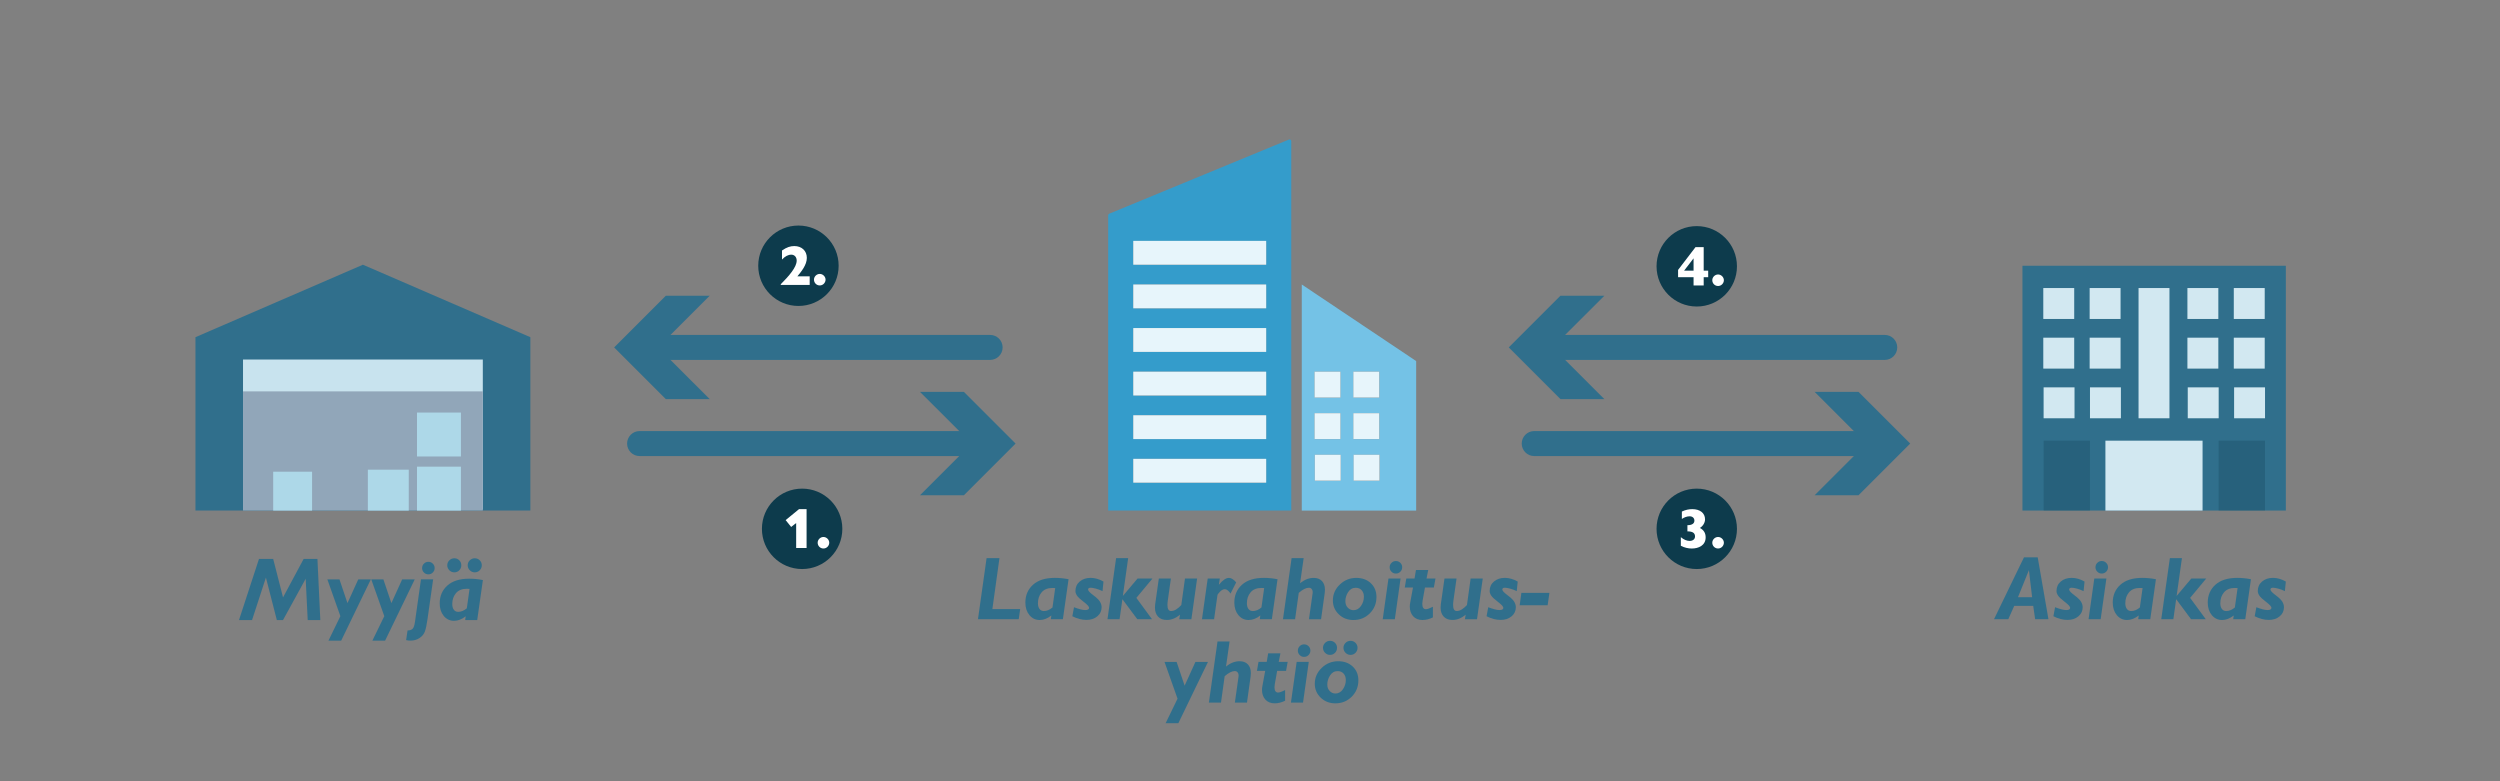 <?xml version="1.0" encoding="UTF-8"?>
<svg xmlns="http://www.w3.org/2000/svg" xmlns:xlink="http://www.w3.org/1999/xlink" id="Layer_1" data-name="Layer 1" viewBox="0 0 1200 375">
  <rect x="0" y="0" width="1200" height="375" fill="#808080" stroke="none"/>
  <defs>
    <style>
      .cls-1 {
        opacity: .68;
      }

      .cls-2 {
        fill: #bcdae8;
      }

      .cls-2, .cls-3, .cls-4, .cls-5, .cls-6, .cls-7, .cls-8, .cls-9, .cls-10, .cls-11, .cls-12, .cls-13, .cls-14, .cls-15, .cls-16, .cls-17, .cls-18, .cls-19, .cls-20, .cls-21, .cls-22, .cls-23, .cls-24, .cls-25, .cls-26, .cls-27, .cls-28, .cls-29, .cls-30, .cls-31, .cls-32, .cls-33, .cls-34, .cls-35, .cls-36, .cls-37, .cls-38, .cls-39, .cls-40, .cls-41, .cls-42, .cls-43, .cls-44, .cls-45, .cls-46, .cls-47, .cls-48, .cls-49, .cls-50, .cls-51, .cls-52, .cls-53, .cls-54, .cls-55, .cls-56, .cls-57, .cls-58, .cls-59, .cls-60, .cls-61, .cls-62, .cls-63, .cls-64, .cls-65, .cls-66, .cls-67, .cls-68, .cls-69, .cls-70, .cls-71, .cls-72, .cls-73, .cls-74, .cls-75, .cls-76, .cls-77, .cls-78, .cls-79, .cls-80, .cls-81, .cls-82, .cls-83, .cls-84, .cls-85 {
        stroke-width: 0px;
      }

      .cls-3 {
        fill: #b7d5e3;
      }

      .cls-4 {
        fill: #afccda;
      }

      .cls-5 {
        fill: #acc8d7;
      }

      .cls-6 {
        fill: #9db9c8;
      }

      .cls-7 {
        fill: #e7f5fb;
      }

      .cls-8 {
        fill: #c4e3f1;
      }

      .cls-9 {
        fill: #a5c2d0;
      }

      .cls-10 {
        fill: #9ab5c5;
      }

      .cls-11 {
        fill: #9cb8c7;
      }

      .cls-12 {
        fill: #99d0e3;
      }

      .cls-13 {
        fill: #c4e4f1;
      }

      .cls-14 {
        fill: #c5e5f3;
      }

      .cls-15 {
        fill: #a3c0ce;
      }

      .cls-16 {
        fill: #a4c1cf;
      }

      .cls-86 {
        opacity: .5;
      }

      .cls-17 {
        fill: #a7c4d2;
      }

      .cls-18 {
        fill: #98b3c2;
      }

      .cls-19 {
        fill: #b4d1df;
      }

      .cls-20 {
        fill: #95b0c0;
      }

      .cls-21 {
        fill: #b1cedc;
      }

      .cls-87 {
        clip-path: url(#clippath-2);
      }

      .cls-22 {
        fill: #c7e8f6;
      }

      .cls-23 {
        fill: #349ccb;
      }

      .cls-24 {
        fill: #adcad8;
      }

      .cls-25 {
        fill: #c3e3f0;
      }

      .cls-26 {
        fill: #c1e0ee;
      }

      .cls-27 {
        fill: #acc9d8;
      }

      .cls-28 {
        fill: #bfdeeb;
      }

      .cls-29 {
        fill: #a0bccb;
      }

      .cls-30 {
        fill: #b4d2e0;
      }

      .cls-31 {
        fill: #b2d0de;
      }

      .cls-32 {
        fill: none;
      }

      .cls-33 {
        fill: #b5d3e1;
      }

      .cls-34 {
        fill: #a6c3d1;
      }

      .cls-35 {
        fill: #bbd9e7;
      }

      .cls-88 {
        clip-path: url(#clippath-4);
      }

      .cls-36 {
        fill: #b8d6e4;
      }

      .cls-37 {
        fill: #306f8c;
      }

      .cls-38 {
        fill: #96b2c1;
      }

      .cls-39 {
        fill: #9fbbca;
      }

      .cls-40 {
        fill: #c3e2f0;
      }

      .cls-41 {
        fill: #c5e5f2;
      }

      .cls-42 {
        fill: #fff;
      }

      .cls-43 {
        fill: #74c2e6;
      }

      .cls-44 {
        fill: #9bb7c6;
      }

      .cls-45 {
        fill: #0d3b4c;
      }

      .cls-46 {
        fill: #abc7d6;
      }

      .cls-47 {
        fill: #9ebac9;
      }

      .cls-48 {
        fill: #a1bdcc;
      }

      .cls-49 {
        fill: #c6e6f3;
      }

      .cls-50 {
        fill: #b9d6e4;
      }

      .cls-51 {
        fill: #b0cddc;
      }

      .cls-52 {
        fill: #a2becd;
      }

      .cls-53 {
        fill: #bedcea;
      }

      .cls-54 {
        fill: #c7e7f5;
      }

      .cls-55 {
        fill: #c2e1ef;
      }

      .cls-56 {
        fill: #a8c5d3;
      }

      .cls-57 {
        fill: #aac7d5;
      }

      .cls-89 {
        opacity: .26;
      }

      .cls-58 {
        fill: #c8e3ee;
      }

      .cls-59 {
        fill: #c6e6f4;
      }

      .cls-60 {
        fill: #beddeb;
      }

      .cls-61 {
        fill: #c1e0ed;
      }

      .cls-90 {
        clip-path: url(#clippath);
      }

      .cls-62 {
        fill: #c0deec;
      }

      .cls-63 {
        fill: #b0cddb;
      }

      .cls-64 {
        fill: #c6e7f4;
      }

      .cls-65 {
        fill: #b2cfdd;
      }

      .cls-66 {
        fill: #c2e1ee;
      }

      .cls-67 {
        fill: #b6d3e1;
      }

      .cls-91 {
        clip-path: url(#clippath-3);
      }

      .cls-68 {
        fill: #99b4c4;
      }

      .cls-69 {
        fill: #aecbd9;
      }

      .cls-70 {
        fill: #b3d0df;
      }

      .cls-71 {
        fill: #b8d5e3;
      }

      .cls-72 {
        fill: #c4e4f2;
      }

      .cls-73 {
        fill: #c3e2ef;
      }

      .cls-74 {
        fill: #a9c6d4;
      }

      .cls-75 {
        fill: #c7e8f5;
      }

      .cls-76 {
        fill: #b9d7e5;
      }

      .cls-77 {
        fill: #bad8e6;
      }

      .cls-78 {
        fill: #c0dfec;
      }

      .cls-79 {
        fill: #91a6b9;
      }

      .cls-80 {
        fill: #d2e8f1;
      }

      .cls-81 {
        fill: #c0dfed;
      }

      .cls-82 {
        fill: #add8e8;
      }

      .cls-83 {
        fill: #bddbe9;
      }

      .cls-84 {
        fill: #b6d4e2;
      }

      .cls-85 {
        fill: #bfddeb;
      }
    </style>
    <clipPath id="clippath">
      <rect class="cls-32" x="-1300" y="-726.5" width="1200" height="628"></rect>
    </clipPath>
    <clipPath id="clippath-1">
      <rect class="cls-32" x="-1300" y="-26.5" width="1200" height="628"></rect>
    </clipPath>
    <clipPath id="clippath-2">
      <rect class="cls-32" x="1295" y="-726.16" width="1200" height="627.66"></rect>
    </clipPath>
    <clipPath id="clippath-3">
      <rect class="cls-32" x="956.92" y="-726.23" width="1538.61" height="577.88"></rect>
    </clipPath>
    <clipPath id="clippath-4">
      <path class="cls-32" d="m745.51,189.31v4.55h193.86v60.02h5.26v-60.02h188.6v60.02h5.26v-60.02h188.6v60.02h5.26v-60.02h188.6v60.02h5.26v-60.02h188.6v60.02h5.26v-60.02h188.6v60.02h5.26v-60.02h188.6v60.02h5.26v-60.02h188.6v60.02h5.26v-60.02h193.86v-4.55h-193.86v-52.48h193.86v-4.55h-193.86v-52.48h193.86v-4.55h-193.86V22.75h193.86v-4.55h-193.86v-52.48h193.86v-4.55h-193.86v-52.48h193.86v-4.55h-193.86v-52.48h193.86v-4.55h-193.86v-52.48h193.86v-4.55h-193.86v-52.48h193.86v-4.55h-193.86v-52.48h193.86v-4.55h-193.86v-52.48h193.86v-4.55h-193.86v-52.48h193.86v-4.55h-193.86v-52.48h193.86v-4.55h-193.86v-52.48h193.86v-4.55h-193.86v-52.48h193.86v-4.55h-193.86v-52.48h193.86v-4.55h-193.86v-60.02h-5.26v60.02h-188.6v-60.02h-5.26v60.02h-188.6v-60.02h-5.26v60.02h-188.6v-60.02h-5.26v60.02h-188.6v-60.02h-5.26v60.02h-188.6v-60.02h-5.26v60.02h-188.6v-60.02h-5.26v60.02h-188.6v-60.02h-5.26v60.02h-193.86v4.55h193.86v52.48h-193.86v4.55h193.86v52.48h-193.86v4.55h193.86v52.48h-193.86v4.55h193.86v52.48h-193.86v4.55h193.86v52.48h-193.86v4.55h193.86v52.48h-193.86v4.55h193.86v52.48h-193.86v4.55h193.86v52.48h-193.86v4.55h193.86v52.48h-193.86v4.55h193.86v52.48h-193.86v4.55h193.86v52.48h-193.86v4.55h193.86V18.2h-193.86v4.55h193.86v52.48h-193.86v4.55h193.86v52.48h-193.86v4.55h193.86v52.48h-193.86Zm780.72-627.38v-52.48h188.6v52.48h-188.6Zm188.6,4.55v52.48h-188.6v-52.48h188.6Zm0,57.03v52.48h-188.6v-52.48h188.6Zm0,57.03v52.48h-188.6v-52.48h188.6Zm0,57.03v52.48h-188.6v-52.48h188.6Zm0,57.03v52.48h-188.6v-52.48h188.6Zm0,57.03v52.48h-188.6v-52.48h188.6Zm0,57.03v52.48h-188.6v-52.48h188.6Zm0,57.03V18.2h-188.6v-52.48h188.6Zm-188.6,57.03h188.6v52.48h-188.6V22.75Zm193.86,0h188.6v52.48h-188.6V22.75Zm0-4.55v-52.48h188.6V18.2h-188.6Zm0-57.03v-52.48h188.6v52.48h-188.6Zm0-57.03v-52.48h188.6v52.48h-188.6Zm0-57.03v-52.48h188.6v52.48h-188.6Zm0-57.03v-52.48h188.6v52.48h-188.6Zm0-57.03v-52.48h188.6v52.48h-188.6Zm0-57.03v-52.48h188.6v52.48h-188.6Zm0-57.03v-52.48h188.6v52.48h-188.6Zm0-57.03v-52.48h188.6v52.48h-188.6Zm0-57.03v-52.48h188.6v52.48h-188.6Zm-5.26,0h-188.6v-52.48h188.6v52.48Zm-193.86,0h-188.6v-52.48h188.6v52.48Zm0,4.55v52.48h-188.6v-52.48h188.6Zm0,57.03v52.48h-188.6v-52.48h188.6Zm0,57.03v52.48h-188.6v-52.48h188.6Zm0,57.03v52.48h-188.6v-52.48h188.6Zm0,57.03v52.48h-188.6v-52.48h188.6Zm0,57.03v52.48h-188.6v-52.48h188.6Zm0,57.03v52.48h-188.6v-52.48h188.6Zm0,57.03v52.48h-188.6v-52.48h188.6Zm0,57.03V18.2h-188.6v-52.48h188.6Zm0,57.03v52.48h-188.6V22.75h188.6Zm-188.6,57.03h188.6v52.48h-188.6v-52.48Zm193.86,0h188.6v52.48h-188.6v-52.48Zm193.86,0h188.6v52.48h-188.6v-52.48Zm193.86,0h188.6v52.48h-188.6v-52.48Zm0-4.55V22.75h188.6v52.48h-188.6Zm0-57.03v-52.48h188.6V18.2h-188.6Zm0-57.03v-52.48h188.6v52.48h-188.6Zm0-57.03v-52.48h188.6v52.48h-188.6Zm0-57.03v-52.48h188.6v52.48h-188.6Zm0-57.03v-52.48h188.6v52.48h-188.6Zm0-57.03v-52.48h188.6v52.48h-188.6Zm0-57.03v-52.48h188.6v52.48h-188.6Zm0-57.03v-52.48h188.6v52.48h-188.6Zm0-57.03v-52.48h188.6v52.48h-188.6Zm0-57.03v-52.48h188.6v52.48h-188.6Zm0-57.03v-52.48h188.6v52.48h-188.6Zm-5.26,0h-188.6v-52.48h188.6v52.48Zm-193.86,0h-188.6v-52.48h188.6v52.48Zm-193.86,0h-188.6v-52.48h188.6v52.48Zm-193.86,0h-188.6v-52.48h188.6v52.48Zm0,4.55v52.48h-188.6v-52.48h188.6Zm0,57.03v52.48h-188.6v-52.48h188.6Zm0,57.03v52.48h-188.6v-52.48h188.6Zm0,57.03v52.48h-188.6v-52.48h188.6Zm0,57.03v52.48h-188.6v-52.48h188.6Zm0,57.03v52.48h-188.6v-52.48h188.6Zm0,57.03v52.48h-188.6v-52.48h188.6Zm0,57.03v52.48h-188.6v-52.48h188.6Zm0,57.03v52.48h-188.6v-52.48h188.6Zm0,57.03V18.2h-188.6v-52.48h188.6Zm0,57.03v52.48h-188.6V22.75h188.6Zm0,57.03v52.48h-188.6v-52.48h188.6Zm-188.6,57.03h188.6v52.48h-188.6v-52.48Zm193.86,0h188.6v52.48h-188.6v-52.48Zm193.86,0h188.6v52.48h-188.6v-52.48Zm193.86,0h188.6v52.48h-188.6v-52.48Zm193.86,0h188.6v52.48h-188.6v-52.48Zm193.86,0h188.6v52.48h-188.6v-52.48Zm0-4.55v-52.48h188.6v52.48h-188.6Zm0-57.03V22.75h188.6v52.48h-188.6Zm0-57.03v-52.48h188.6V18.2h-188.6Zm0-57.03v-52.48h188.6v52.48h-188.6Zm0-57.03v-52.48h188.6v52.48h-188.6Zm0-57.03v-52.48h188.6v52.48h-188.6Zm0-57.03v-52.48h188.6v52.48h-188.6Zm0-57.03v-52.48h188.6v52.48h-188.6Zm0-57.03v-52.48h188.6v52.48h-188.6Zm0-57.03v-52.48h188.6v52.48h-188.6Zm0-57.03v-52.48h188.6v52.48h-188.6Zm0-57.03v-52.48h188.6v52.48h-188.6Zm0-57.03v-52.48h188.6v52.48h-188.6Zm0-57.03v-52.48h188.6v52.48h-188.6Zm-5.26,0h-188.6v-52.48h188.6v52.48Zm-193.86,0h-188.6v-52.48h188.6v52.48Zm-193.86,0h-188.6v-52.48h188.6v52.48Zm-193.86,0h-188.6v-52.48h188.6v52.48Zm-193.86,0h-188.6v-52.48h188.6v52.48Zm-193.86,0h-188.6v-52.48h188.6v52.48Zm0,4.55v52.48h-188.6v-52.48h188.6Zm0,57.03v52.48h-188.6v-52.48h188.6Zm0,57.03v52.48h-188.6v-52.48h188.6Zm0,57.03v52.48h-188.6v-52.48h188.6Zm0,57.03v52.48h-188.6v-52.48h188.6Zm0,57.03v52.48h-188.6v-52.48h188.6Zm0,57.03v52.48h-188.6v-52.48h188.6Zm0,57.03v52.48h-188.6v-52.48h188.6Zm0,57.03v52.48h-188.6v-52.48h188.6Zm0,57.03v52.48h-188.6v-52.48h188.6Zm0,57.03V18.2h-188.6v-52.48h188.6Zm0,57.03v52.48h-188.6V22.75h188.6Zm0,57.03v52.48h-188.6v-52.48h188.6Zm0,57.03v52.48h-188.6v-52.48h188.6Z"></path>
    </clipPath>
  </defs>
  <g class="cls-90">
    <g class="cls-86">
      <path class="cls-12" d="m-737.69-103.21L-602.81,15.24c12.32,10.82,29.51,10.82,41.83,0L-93.58-395.24c12.32-10.82,29.51-10.82,41.83,0l113.96,100.08c12.32,10.82,29.51,10.82,41.83,0l358.27-314.64V65.43H-737.69V-103.21Z"></path>
    </g>
    <path class="cls-45" d="m-257.14-77.44L-51.69,104.81,64.29,12.91l-205.44-182.25c-2.29-2.03-6.11-2.12-8.54-.2l-107.2,84.94c-2.42,1.92-2.53,5.13-.24,7.16Z"></path>
  </g>
  <g>
    <g>
      <g>
        <path class="cls-37" d="m479.74,267.9l-3.4,24.44h13.34l-.69,4.89h-19.57l4.14-29.33h6.19Z"></path>
        <path class="cls-37" d="m512.91,278.04l-2.72,19.19h-5.79l.25-1.81c-1.82,1.46-3.7,2.18-5.63,2.18s-3.61-.78-4.9-2.35c-1.29-1.57-1.94-3.57-1.94-6.02,0-3.5,1.22-6.34,3.66-8.55,2.44-2.2,5.94-3.3,10.49-3.3,2.27,0,4.46.22,6.57.65Zm-7.71,13.52l1.3-9.28c-.43-.04-.85-.06-1.26-.06-2.32,0-4.08.7-5.26,2.11s-1.77,3.14-1.77,5.21c0,1.17.25,2.09.76,2.76s1.2,1,2.08,1c1.4,0,2.79-.57,4.16-1.72Z"></path>
        <path class="cls-37" d="m529.67,279.15l-.46,4.6c-1.01-.5-2.06-.9-3.15-1.2-1.09-.29-1.92-.44-2.5-.44-.85,0-1.28.29-1.28.86s.77,1.43,2.31,2.58c1.76,1.31,2.9,2.41,3.41,3.29.51.88.77,1.76.77,2.64,0,1.76-.68,3.22-2.05,4.36-1.37,1.15-3.12,1.72-5.26,1.72s-4.47-.59-6.74-1.76l.8-4.33c2.38.91,4.16,1.36,5.33,1.36,1.27,0,1.91-.36,1.91-1.07,0-.6-.85-1.54-2.54-2.82s-2.78-2.3-3.28-3.06c-.49-.76-.74-1.49-.74-2.19,0-1.86.68-3.38,2.05-4.55,1.37-1.17,3.12-1.76,5.26-1.76,2.03,0,4.08.59,6.15,1.76Z"></path>
        <path class="cls-37" d="m541.52,267.9l-2.55,18.15,7.05-8.35h7.15l-7.72,9.28,7.51,10.24h-7.06l-7.15-9.61-1.35,9.61h-5.81l4.14-29.33h5.79Z"></path>
        <path class="cls-37" d="m574.61,277.71l-2.75,19.53h-5.81l.36-2.18c-2.03,1.68-4.14,2.52-6.32,2.52-1.82,0-3.23-.53-4.22-1.6-.99-1.06-1.49-2.51-1.49-4.35,0-.48.04-.99.1-1.53l1.76-12.39h5.79l-1.46,10.37c-.13.88-.19,1.65-.19,2.29,0,1.95.58,2.92,1.75,2.92,1.5,0,3.13-.95,4.9-2.86l1.76-12.72h5.81Z"></path>
        <path class="cls-37" d="m585.51,277.71l-.44,2.81.08.08c1.74-2.14,3.32-3.21,4.75-3.21,1.09,0,2.25.71,3.47,2.14l-2.71,5.38c-.94-1.4-1.86-2.1-2.75-2.1-.77,0-1.54.4-2.31,1.2-.77.8-1.18,1.34-1.22,1.64l-1.62,11.59h-5.81l2.75-19.53h5.81Z"></path>
        <path class="cls-37" d="m613.21,278.04l-2.72,19.19h-5.79l.25-1.81c-1.82,1.46-3.7,2.18-5.63,2.18s-3.61-.78-4.9-2.35c-1.29-1.57-1.94-3.57-1.94-6.02,0-3.5,1.22-6.34,3.66-8.55,2.44-2.2,5.94-3.3,10.49-3.3,2.27,0,4.46.22,6.57.65Zm-7.71,13.52l1.3-9.28c-.43-.04-.85-.06-1.26-.06-2.32,0-4.08.7-5.26,2.11s-1.77,3.14-1.77,5.21c0,1.17.25,2.09.76,2.76s1.2,1,2.08,1c1.4,0,2.79-.57,4.16-1.72Z"></path>
        <path class="cls-37" d="m625.76,267.9l-1.72,12.07c2.06-1.72,4.23-2.58,6.53-2.58,1.68,0,3,.5,3.96,1.5.96,1,1.44,2.39,1.44,4.18,0,.49-.04,1-.1,1.53l-1.76,12.64h-5.81l1.76-12.5c.1-.74-.02-1.36-.35-1.87s-.82-.75-1.46-.75c-1.35,0-2.96.82-4.85,2.46l-1.76,12.66h-5.81l4.14-29.33h5.81Z"></path>
        <path class="cls-37" d="m651.02,277.39c2.84,0,5.17.85,6.97,2.55,1.81,1.7,2.71,3.91,2.71,6.64,0,3.1-1.07,5.72-3.2,7.84-2.13,2.13-4.76,3.19-7.88,3.19-2.77,0-5.11-.91-7-2.73s-2.84-4.04-2.84-6.67c0-2.95,1.11-5.49,3.32-7.62,2.21-2.13,4.86-3.2,7.94-3.2Zm-1.37,15.5c1.47,0,2.67-.67,3.61-2.02.94-1.35,1.41-2.83,1.41-4.45,0-1.29-.36-2.32-1.07-3.11-.71-.79-1.66-1.18-2.83-1.18-1.55,0-2.78.7-3.66,2.08-.89,1.39-1.33,2.84-1.33,4.35,0,1.31.39,2.36,1.18,3.15s1.69,1.18,2.71,1.18Z"></path>
        <path class="cls-37" d="m672.27,277.71l-2.75,19.53h-5.81l2.75-19.53h5.81Zm-5.24-5.42c0-.83.29-1.53.88-2.12s1.29-.88,2.12-.88,1.55.29,2.14.88.88,1.29.88,2.12-.29,1.55-.88,2.14-1.3.88-2.14.88-1.53-.29-2.12-.88-.88-1.3-.88-2.14Z"></path>
        <path class="cls-37" d="m685.55,273.59l-.82,4.12h4.3l-.78,4.3h-4.27l-1.13,6.32c-.1.54-.15,1.05-.15,1.51,0,1.72.58,2.58,1.74,2.58.7,0,1.81-.39,3.35-1.18v5.12c-1.71.83-3.37,1.24-5,1.24-1.89,0-3.38-.6-4.46-1.79-1.08-1.2-1.63-2.75-1.63-4.65,0-.59.06-1.16.17-1.72l1.36-7.43h-3.95l.74-4.3h3.95l.69-4.12h5.89Z"></path>
        <path class="cls-37" d="m711.72,277.71l-2.75,19.53h-5.81l.36-2.18c-2.03,1.68-4.14,2.52-6.32,2.52-1.82,0-3.23-.53-4.22-1.6-.99-1.06-1.49-2.51-1.49-4.35,0-.48.04-.99.1-1.53l1.76-12.39h5.79l-1.46,10.37c-.13.88-.19,1.65-.19,2.29,0,1.95.58,2.92,1.75,2.92,1.5,0,3.13-.95,4.9-2.86l1.76-12.72h5.81Z"></path>
        <path class="cls-37" d="m728.5,279.15l-.46,4.6c-1.01-.5-2.06-.9-3.15-1.2-1.09-.29-1.92-.44-2.5-.44-.85,0-1.28.29-1.28.86s.77,1.43,2.31,2.58c1.76,1.31,2.9,2.41,3.41,3.29.51.88.77,1.76.77,2.64,0,1.76-.68,3.22-2.05,4.36-1.37,1.15-3.12,1.72-5.26,1.72s-4.47-.59-6.74-1.76l.8-4.33c2.38.91,4.16,1.36,5.33,1.36,1.27,0,1.91-.36,1.91-1.07,0-.6-.85-1.54-2.54-2.82s-2.78-2.3-3.28-3.06c-.49-.76-.74-1.49-.74-2.19,0-1.86.68-3.38,2.05-4.55,1.37-1.17,3.12-1.76,5.26-1.76,2.03,0,4.08.59,6.15,1.76Z"></path>
        <path class="cls-37" d="m743.72,284.59l-.86,5.94h-13.42l.82-5.94h13.46Z"></path>
        <path class="cls-37" d="m579.84,317.71l-14.23,29.42h-6.11l5.72-11.76-6.25-17.65h5.81l3.84,11.4,5.18-11.4h6.04Z"></path>
        <path class="cls-37" d="m590.2,307.9l-1.72,12.07c2.06-1.72,4.23-2.58,6.53-2.58,1.68,0,3,.5,3.96,1.5.96,1,1.44,2.39,1.44,4.18,0,.49-.04,1-.1,1.53l-1.76,12.64h-5.81l1.76-12.5c.1-.74-.02-1.36-.35-1.87s-.82-.75-1.46-.75c-1.35,0-2.96.82-4.85,2.46l-1.76,12.66h-5.81l4.14-29.33h5.81Z"></path>
        <path class="cls-37" d="m614.61,313.59l-.82,4.12h4.3l-.78,4.3h-4.27l-1.13,6.32c-.1.54-.15,1.05-.15,1.51,0,1.72.58,2.58,1.74,2.58.7,0,1.81-.39,3.35-1.18v5.12c-1.71.83-3.37,1.24-5,1.24-1.89,0-3.38-.6-4.46-1.79-1.08-1.2-1.63-2.75-1.63-4.65,0-.59.06-1.16.17-1.72l1.36-7.43h-3.95l.74-4.3h3.95l.69-4.12h5.89Z"></path>
        <path class="cls-37" d="m628.21,317.71l-2.75,19.53h-5.81l2.75-19.53h5.81Zm-5.24-5.42c0-.83.29-1.53.88-2.12s1.29-.88,2.12-.88,1.55.29,2.14.88.88,1.29.88,2.12-.29,1.55-.88,2.14-1.3.88-2.14.88-1.53-.29-2.12-.88-.88-1.3-.88-2.14Z"></path>
        <path class="cls-37" d="m642.34,317.39c2.84,0,5.17.85,6.97,2.55,1.81,1.7,2.71,3.91,2.71,6.64,0,3.1-1.07,5.72-3.2,7.84-2.13,2.13-4.76,3.19-7.88,3.19-2.77,0-5.11-.91-7-2.73s-2.84-4.04-2.84-6.67c0-2.95,1.11-5.49,3.32-7.62,2.21-2.13,4.86-3.2,7.94-3.2Zm-3.91-9.8c.94,0,1.73.33,2.38.98.65.65.97,1.45.96,2.38.01.94-.3,1.74-.96,2.4-.65.67-1.45,1-2.38,1s-1.74-.33-2.4-1-1-1.47-1-2.4.34-1.71,1.01-2.37c.67-.66,1.47-.99,2.39-.99Zm2.54,25.3c1.47,0,2.67-.67,3.61-2.02.94-1.35,1.41-2.83,1.41-4.45,0-1.29-.36-2.32-1.07-3.11-.71-.79-1.66-1.18-2.83-1.18-1.55,0-2.78.7-3.66,2.08-.89,1.39-1.33,2.84-1.33,4.35,0,1.31.39,2.36,1.18,3.15s1.69,1.18,2.71,1.18Zm7.29-25.3c.94,0,1.73.33,2.38.98.65.65.98,1.45.98,2.38s-.33,1.74-.98,2.4c-.65.67-1.45,1-2.38,1s-1.72-.33-2.39-1-1.01-1.47-1.01-2.4.34-1.73,1.01-2.38c.67-.65,1.47-.98,2.39-.98Z"></path>
      </g>
      <g>
        <g>
          <path class="cls-23" d="m531.93,103.33v141.74h87.88V67.73c0-.58-.59-.97-1.12-.75l-86.26,35.6c-.3.13-.5.42-.5.75Zm75.03,128.35h-62.17c-.45,0-.81-.36-.81-.81v-9.81c0-.45.36-.81.81-.81h62.17c.45,0,.81.36.81.81v9.81c0,.45-.36.81-.81.81Zm0-20.92h-62.17c-.45,0-.81-.36-.81-.81v-9.81c0-.45.36-.81.81-.81h62.17c.45,0,.81.36.81.81v9.81c0,.45-.36.81-.81.81Zm0-20.92h-62.17c-.45,0-.81-.36-.81-.81v-9.81c0-.45.36-.81.81-.81h62.17c.45,0,.81.36.81.81v9.81c0,.45-.36.81-.81.81Zm0-20.92h-62.17c-.45,0-.81-.36-.81-.81v-9.81c0-.45.36-.81.81-.81h62.17c.45,0,.81.36.81.81v9.81c0,.45-.36.81-.81.81Zm0-20.92h-62.17c-.45,0-.81-.36-.81-.81v-9.81c0-.45.36-.81.81-.81h62.17c.45,0,.81.36.81.81v9.81c0,.45-.36.81-.81.81Zm0-20.92h-62.17c-.45,0-.81-.36-.81-.81v-9.81c0-.45.36-.81.81-.81h62.17c.45,0,.81.36.81.81v9.81c0,.45-.36.81-.81.81Z"></path>
          <path class="cls-43" d="m624.85,136.55v108.53h54.91v-71.77l-54.91-36.76Zm24.83,41.85h12.41v12.42h-12.41v-12.42Zm-18.69,0h12.41v12.42h-12.41v-12.42Zm0,19.95h12.41v12.42h-12.41v-12.42Zm12.54,32.36h-12.42v-12.42h12.42v12.42Zm6.14-32.36h12.41v12.42h-12.41v-12.42Zm12.54,32.36h-12.41v-12.42h12.41v12.42Z"></path>
        </g>
        <rect class="cls-7" x="543.97" y="115.62" width="63.8" height="11.44"></rect>
        <rect class="cls-7" x="543.97" y="136.55" width="63.8" height="11.44"></rect>
        <rect class="cls-7" x="543.97" y="157.47" width="63.8" height="11.44"></rect>
        <rect class="cls-7" x="543.97" y="178.4" width="63.8" height="11.44"></rect>
        <rect class="cls-7" x="630.99" y="178.4" width="12.41" height="12.41"></rect>
        <rect class="cls-7" x="630.99" y="198.34" width="12.41" height="12.41"></rect>
        <rect class="cls-7" x="631.12" y="218.29" width="12.41" height="12.41"></rect>
        <rect class="cls-7" x="649.62" y="178.4" width="12.41" height="12.41"></rect>
        <rect class="cls-7" x="649.62" y="198.34" width="12.41" height="12.41"></rect>
        <rect class="cls-7" x="649.74" y="218.29" width="12.41" height="12.41"></rect>
        <rect class="cls-7" x="543.97" y="199.32" width="63.8" height="11.44"></rect>
        <rect class="cls-7" x="543.97" y="220.24" width="63.8" height="11.44"></rect>
      </g>
    </g>
    <g>
      <g>
        <path class="cls-37" d="m152.37,268.29l1.38,29.33h-6.05l-.97-19.82-10.88,19.82h-2.97l-5.24-20.39-6.65,20.39h-6.27l9.59-29.33h6.82l4.73,18.46,9.89-18.46h6.63Z"></path>
        <path class="cls-37" d="m178,278.09l-14.23,29.42h-6.11l5.72-11.76-6.25-17.65h5.81l3.84,11.4,5.18-11.4h6.04Z"></path>
        <path class="cls-37" d="m199.08,278.09l-14.23,29.42h-6.11l5.72-11.76-6.25-17.65h5.81l3.84,11.4,5.18-11.4h6.04Z"></path>
        <path class="cls-37" d="m207.91,278.09l-2.72,19.19c-.39,2.76-.82,4.74-1.29,5.95-.47,1.21-1.32,2.23-2.56,3.04-1.24.82-2.68,1.23-4.34,1.23-.7,0-1.39-.08-2.06-.25l.69-4.64c1.08,0,1.88-.26,2.41-.79.53-.53.92-1.63,1.15-3.31l2.88-20.43h5.83Zm-5.3-5.42c0-.83.29-1.53.88-2.12s1.29-.88,2.12-.88,1.55.29,2.14.88.88,1.29.88,2.12-.29,1.55-.88,2.14-1.3.88-2.14.88-1.53-.29-2.12-.88-.88-1.3-.88-2.14Z"></path>
        <path class="cls-37" d="m231.79,278.43l-2.72,19.19h-5.79l.25-1.81c-1.82,1.46-3.7,2.18-5.63,2.18s-3.61-.78-4.9-2.35c-1.29-1.57-1.94-3.57-1.94-6.02,0-3.5,1.22-6.34,3.66-8.55,2.44-2.2,5.94-3.3,10.49-3.3,2.27,0,4.46.22,6.57.65Zm-13.71-10.46c.94,0,1.73.33,2.38.98.65.65.97,1.45.96,2.38.01.94-.3,1.74-.96,2.4-.65.67-1.45,1-2.38,1s-1.74-.33-2.4-1-1-1.47-1-2.4.34-1.71,1.01-2.37c.67-.66,1.47-.99,2.39-.99Zm6,23.98l1.3-9.28c-.43-.04-.85-.06-1.26-.06-2.32,0-4.08.7-5.26,2.11s-1.77,3.14-1.77,5.21c0,1.17.25,2.09.76,2.76s1.2,1,2.08,1c1.4,0,2.79-.57,4.16-1.72Zm3.82-23.98c.94,0,1.73.33,2.38.98.65.65.98,1.45.98,2.38s-.33,1.74-.98,2.4c-.65.67-1.45,1-2.38,1s-1.72-.33-2.39-1-1.01-1.47-1.01-2.4.34-1.73,1.01-2.38c.67-.65,1.47-.98,2.39-.98Z"></path>
      </g>
      <g>
        <polygon class="cls-37" points="254.57 245.07 93.82 245.07 93.82 161.85 174.2 127.06 254.57 161.85 254.57 245.07"></polygon>
        <rect class="cls-58" x="116.65" y="172.57" width="115.1" height="72.01"></rect>
        <rect class="cls-79" x="116.65" y="187.86" width="115.1" height="57.21"></rect>
        <rect class="cls-82" x="131.14" y="226.42" width="18.65" height="18.65"></rect>
        <rect class="cls-82" x="176.57" y="225.45" width="19.63" height="19.63"></rect>
        <rect class="cls-82" x="200.16" y="198.03" width="21.08" height="21.08"></rect>
        <rect class="cls-82" x="200.16" y="224" width="21.08" height="21.08"></rect>
      </g>
    </g>
    <g>
      <g>
        <path class="cls-37" d="m978.1,267.52l5.16,29.71h-6.39l-.92-6.4h-9.12l-2.85,6.4h-6.86l14.39-29.71h6.6Zm-9.47,19.13h6.79l-1.54-12.98-5.25,12.98Z"></path>
        <path class="cls-37" d="m1000.58,279.15l-.46,4.6c-1.01-.5-2.06-.9-3.15-1.2-1.09-.29-1.92-.44-2.5-.44-.85,0-1.28.29-1.28.86s.77,1.43,2.31,2.58c1.76,1.31,2.9,2.41,3.41,3.29.51.88.77,1.76.77,2.64,0,1.76-.68,3.22-2.05,4.36-1.37,1.15-3.12,1.72-5.26,1.72s-4.47-.59-6.74-1.76l.8-4.33c2.38.91,4.16,1.36,5.33,1.36,1.27,0,1.91-.36,1.91-1.07,0-.6-.85-1.54-2.54-2.82s-2.78-2.3-3.28-3.06c-.49-.76-.74-1.49-.74-2.19,0-1.86.68-3.38,2.05-4.55,1.37-1.17,3.12-1.76,5.26-1.76,2.03,0,4.08.59,6.15,1.76Z"></path>
        <path class="cls-37" d="m1011.07,277.7l-2.75,19.53h-5.81l2.75-19.53h5.81Zm-5.24-5.42c0-.83.29-1.53.88-2.12s1.29-.88,2.12-.88,1.55.29,2.14.88.88,1.29.88,2.12-.29,1.55-.88,2.14-1.3.88-2.14.88-1.53-.29-2.12-.88-.88-1.3-.88-2.14Z"></path>
        <path class="cls-37" d="m1034.85,278.04l-2.72,19.19h-5.79l.25-1.81c-1.82,1.46-3.7,2.18-5.63,2.18s-3.61-.78-4.9-2.35c-1.29-1.57-1.94-3.57-1.94-6.02,0-3.5,1.22-6.34,3.66-8.55,2.44-2.2,5.94-3.3,10.49-3.3,2.27,0,4.46.22,6.57.65Zm-7.71,13.52l1.3-9.28c-.43-.04-.85-.06-1.26-.06-2.32,0-4.08.7-5.26,2.11s-1.77,3.14-1.77,5.21c0,1.17.25,2.09.76,2.76s1.2,1,2.08,1c1.4,0,2.79-.57,4.16-1.72Z"></path>
        <path class="cls-37" d="m1047.33,267.9l-2.55,18.15,7.05-8.35h7.15l-7.72,9.28,7.51,10.24h-7.06l-7.15-9.61-1.35,9.61h-5.81l4.14-29.33h5.79Z"></path>
        <path class="cls-37" d="m1080.45,278.04l-2.72,19.19h-5.79l.25-1.81c-1.82,1.46-3.7,2.18-5.63,2.18s-3.61-.78-4.9-2.35c-1.29-1.57-1.94-3.57-1.94-6.02,0-3.5,1.22-6.34,3.66-8.55,2.44-2.2,5.94-3.3,10.49-3.3,2.27,0,4.46.22,6.57.65Zm-7.71,13.52l1.3-9.28c-.43-.04-.85-.06-1.26-.06-2.32,0-4.08.7-5.26,2.11s-1.77,3.14-1.77,5.21c0,1.17.25,2.09.76,2.76s1.2,1,2.08,1c1.4,0,2.79-.57,4.16-1.72Z"></path>
        <path class="cls-37" d="m1097.2,279.15l-.46,4.6c-1.01-.5-2.06-.9-3.15-1.2-1.09-.29-1.92-.44-2.5-.44-.85,0-1.28.29-1.28.86s.77,1.43,2.31,2.58c1.76,1.31,2.9,2.41,3.41,3.29.51.88.77,1.76.77,2.64,0,1.76-.68,3.22-2.05,4.36-1.37,1.15-3.12,1.72-5.26,1.72s-4.47-.59-6.74-1.76l.8-4.33c2.38.91,4.16,1.36,5.33,1.36,1.27,0,1.91-.36,1.91-1.07,0-.6-.85-1.54-2.54-2.82s-2.78-2.3-3.28-3.06c-.49-.76-.74-1.49-.74-2.19,0-1.86.68-3.38,2.05-4.55,1.37-1.17,3.12-1.76,5.26-1.76,2.03,0,4.08.59,6.15,1.76Z"></path>
      </g>
      <rect class="cls-37" x="970.78" y="127.56" width="126.43" height="117.51"></rect>
      <rect class="cls-80" x="980.78" y="138.26" width="14.84" height="14.84"></rect>
      <rect class="cls-80" x="980.78" y="162.09" width="14.84" height="14.84"></rect>
      <rect class="cls-80" x="980.93" y="185.93" width="14.84" height="14.84"></rect>
      <rect class="cls-80" x="1003.03" y="138.26" width="14.84" height="14.84"></rect>
      <rect class="cls-80" x="1026.5" y="138.26" width="14.84" height="62.51"></rect>
      <rect class="cls-80" x="1010.6" y="211.52" width="46.63" height="33.56"></rect>
      <g class="cls-89">
        <rect class="cls-45" x="980.93" y="211.52" width="22.25" height="33.56"></rect>
      </g>
      <g class="cls-89">
        <rect class="cls-45" x="1064.95" y="211.52" width="22.25" height="33.56"></rect>
      </g>
      <rect class="cls-80" x="1003.03" y="162.09" width="14.84" height="14.84"></rect>
      <rect class="cls-80" x="1003.19" y="185.93" width="14.84" height="14.84"></rect>
      <rect class="cls-80" x="1049.96" y="138.26" width="14.84" height="14.84"></rect>
      <rect class="cls-80" x="1049.96" y="162.09" width="14.84" height="14.84"></rect>
      <rect class="cls-80" x="1050.12" y="185.93" width="14.84" height="14.84"></rect>
      <rect class="cls-80" x="1072.22" y="138.26" width="14.84" height="14.84"></rect>
      <rect class="cls-80" x="1072.22" y="162.09" width="14.84" height="14.84"></rect>
      <rect class="cls-80" x="1072.37" y="185.93" width="14.84" height="14.84"></rect>
    </g>
    <g>
      <g>
        <path class="cls-37" d="m900.17,218.91h-163.75c-3.31,0-6-2.69-6-6s2.69-6,6-6h163.75c3.31,0,6,2.69,6,6s-2.69,6-6,6Z"></path>
        <polygon class="cls-37" points="871.01 237.73 895.84 212.91 871.01 188.09 892.08 188.09 916.9 212.91 892.08 237.73 871.01 237.73"></polygon>
      </g>
      <g>
        <path class="cls-37" d="m904.68,172.76h-163.75c-3.31,0-6-2.69-6-6s2.69-6,6-6h163.75c3.31,0,6,2.69,6,6s-2.69,6-6,6Z"></path>
        <polygon class="cls-37" points="770.1 141.94 745.26 166.76 770.1 191.58 749.02 191.58 724.2 166.76 749.02 141.94 770.1 141.94"></polygon>
      </g>
    </g>
    <g>
      <circle class="cls-45" cx="814.44" cy="127.83" r="19.3"></circle>
      <g>
        <path class="cls-42" d="m817.77,118.62v11.29h2.16v3.16h-2.16v3.97h-4.86v-3.97h-7.43v-3.51l8.37-10.94h3.92Zm-4.86,5.38l-4.54,5.92h4.54v-5.92Z"></path>
        <path class="cls-42" d="m827.46,134.5c0,1.4-1.16,2.78-2.78,2.78s-2.78-1.3-2.78-2.78,1.27-2.75,2.78-2.75,2.78,1.32,2.78,2.75Z"></path>
      </g>
    </g>
    <g>
      <circle class="cls-45" cx="814.44" cy="253.84" r="19.3"></circle>
      <g>
        <path class="cls-42" d="m815.93,253.4c2.05,1.08,2.78,2.67,2.78,4.54,0,3.92-3.46,5.35-6.64,5.35-1.7,0-3.51-.38-5.27-1.32v-4.13c1.4,1.19,2.89,1.81,4.19,1.81,1.62,0,2.62-.89,2.62-2.13,0-1.67-1.13-2.46-3.65-2.46v-2.97c2.43,0,3.35-.95,3.35-2.19s-.92-2.08-2.29-2.08c-1.3,0-2.65.54-3.73,1.27v-3.54c1.81-.86,3.43-1.16,5-1.16,3.67,0,6.13,1.84,6.13,4.92,0,1.59-1.05,3.27-2.48,4.11Z"></path>
        <path class="cls-42" d="m827.46,260.5c0,1.4-1.16,2.78-2.78,2.78s-2.78-1.3-2.78-2.78,1.27-2.75,2.78-2.75,2.78,1.32,2.78,2.75Z"></path>
      </g>
    </g>
    <g>
      <g>
        <path class="cls-37" d="m470.75,218.91h-163.75c-3.31,0-6-2.69-6-6s2.69-6,6-6h163.75c3.31,0,6,2.69,6,6s-2.69,6-6,6Z"></path>
        <polygon class="cls-37" points="441.59 237.73 466.42 212.91 441.59 188.09 462.66 188.09 487.48 212.91 462.66 237.73 441.59 237.73"></polygon>
      </g>
      <g>
        <path class="cls-37" d="m475.26,172.76h-163.75c-3.31,0-6-2.69-6-6s2.69-6,6-6h163.75c3.31,0,6,2.69,6,6s-2.69,6-6,6Z"></path>
        <polygon class="cls-37" points="340.67 141.94 315.84 166.76 340.67 191.58 319.6 191.58 294.78 166.76 319.6 141.94 340.67 141.94"></polygon>
      </g>
    </g>
    <g>
      <circle class="cls-45" cx="383.25" cy="127.56" r="19.3"></circle>
      <g>
        <path class="cls-42" d="m387.28,123.78c0,3.46-2.78,6.73-4.54,8.86h5.91v4.13h-13.88v-.35c3.92-3.92,7.64-8.16,7.64-11.32,0-1.73-1.08-2.86-2.59-2.86s-2.97.76-4.46,2.35v-4.35c2.3-1.59,4-2.13,5.92-2.13,3.46,0,6,2.21,6,5.67Z"></path>
        <path class="cls-42" d="m396.27,134.23c0,1.4-1.16,2.78-2.78,2.78s-2.78-1.3-2.78-2.78,1.27-2.75,2.78-2.75,2.78,1.32,2.78,2.75Z"></path>
      </g>
    </g>
    <g>
      <circle class="cls-45" cx="385.02" cy="253.84" r="19.3"></circle>
      <g>
        <path class="cls-42" d="m387.16,244.38v18.66h-5v-11.99l-2.4,1.89-2.65-3.29,6.43-5.27h3.62Z"></path>
        <path class="cls-42" d="m398.04,260.5c0,1.4-1.16,2.78-2.78,2.78s-2.78-1.3-2.78-2.78,1.27-2.75,2.78-2.75,2.78,1.32,2.78,2.75Z"></path>
      </g>
    </g>
  </g>
  <g class="cls-87">
    <g class="cls-91">
      <g class="cls-1">
        <g class="cls-88">
          <polygon class="cls-22" points="944.63 180.85 959.29 189.31 944.63 189.31 944.63 180.85"></polygon>
          <polygon class="cls-22" points="944.63 171 976.34 189.31 959.29 189.31 944.63 180.85 944.63 171"></polygon>
          <polygon class="cls-22" points="944.63 161.16 993.39 189.31 976.34 189.31 944.63 171 944.63 161.16"></polygon>
          <polygon class="cls-22" points="944.63 151.31 1010.44 189.31 993.39 189.31 944.63 161.16 944.63 151.31"></polygon>
          <polygon class="cls-22" points="944.63 141.47 1027.49 189.31 1010.44 189.31 944.63 151.31 944.63 141.47"></polygon>
          <polygon class="cls-22" points="953.64 136.82 1044.54 189.31 1027.49 189.31 944.63 141.47 944.63 136.82 953.64 136.82"></polygon>
          <polygon class="cls-22" points="970.69 136.82 1061.59 189.31 1044.54 189.31 953.64 136.82 970.69 136.82"></polygon>
          <polygon class="cls-75" points="987.74 136.82 1078.64 189.31 1061.59 189.31 970.69 136.82 987.74 136.82"></polygon>
          <polygon class="cls-75" points="1004.79 136.82 1095.69 189.31 1078.64 189.31 987.74 136.82 1004.79 136.82"></polygon>
          <polygon class="cls-75" points="1021.84 136.82 1112.75 189.31 1095.69 189.31 1004.79 136.82 1021.84 136.82"></polygon>
          <polygon class="cls-75" points="1038.89 136.82 1129.8 189.31 1112.75 189.31 1021.84 136.82 1038.89 136.82"></polygon>
          <polygon class="cls-75" points="1055.94 136.82 1133.23 181.44 1133.23 189.31 1129.8 189.31 1038.89 136.82 1055.94 136.82"></polygon>
          <polygon class="cls-75" points="1073 136.82 1133.23 171.6 1133.23 181.44 1055.94 136.82 1073 136.82"></polygon>
          <polygon class="cls-75" points="1090.05 136.82 1133.23 161.76 1133.23 171.6 1073 136.82 1090.05 136.82"></polygon>
          <polygon class="cls-75" points="1107.1 136.82 1133.23 151.91 1133.23 161.76 1090.05 136.82 1107.1 136.82"></polygon>
          <polygon class="cls-75" points="1124.15 136.82 1133.23 142.07 1133.23 151.91 1107.1 136.82 1124.15 136.82"></polygon>
          <polygon class="cls-75" points="1133.23 142.07 1124.15 136.82 1133.23 136.82 1133.23 142.07"></polygon>
          <polygon class="cls-22" points="944.63 131.62 945.75 132.27 944.63 132.27 944.63 131.62"></polygon>
          <polygon class="cls-22" points="944.63 121.78 962.81 132.27 945.75 132.27 944.63 131.62 944.63 121.78"></polygon>
          <polygon class="cls-75" points="944.63 111.93 979.86 132.27 962.81 132.27 944.63 121.78 944.63 111.93"></polygon>
          <polygon class="cls-75" points="944.63 102.09 996.91 132.27 979.86 132.27 944.63 111.93 944.63 102.09"></polygon>
          <polygon class="cls-75" points="944.63 92.25 1013.96 132.27 996.91 132.27 944.63 102.09 944.63 92.25"></polygon>
          <polygon class="cls-75" points="944.63 82.4 1031.01 132.27 1013.96 132.27 944.63 92.25 944.63 82.4"></polygon>
          <polygon class="cls-75" points="957.16 79.79 1048.06 132.27 1031.01 132.27 944.63 82.4 944.63 79.79 957.16 79.79"></polygon>
          <polygon class="cls-75" points="974.21 79.79 1065.11 132.27 1048.06 132.27 957.16 79.79 974.21 79.79"></polygon>
          <polygon class="cls-75" points="991.26 79.79 1082.16 132.27 1065.11 132.27 974.21 79.79 991.26 79.79"></polygon>
          <polygon class="cls-75" points="1008.31 79.79 1099.21 132.27 1082.16 132.27 991.26 79.79 1008.31 79.79"></polygon>
          <polygon class="cls-75" points="1025.36 79.79 1116.27 132.27 1099.21 132.27 1008.31 79.79 1025.36 79.79"></polygon>
          <polygon class="cls-75" points="1042.41 79.79 1133.23 132.22 1133.23 132.27 1116.27 132.27 1025.36 79.79 1042.41 79.79"></polygon>
          <polygon class="cls-54" points="1059.46 79.79 1133.23 122.38 1133.23 132.22 1042.41 79.79 1059.46 79.79"></polygon>
          <polygon class="cls-54" points="1076.52 79.79 1133.23 112.53 1133.23 122.38 1059.46 79.79 1076.52 79.79"></polygon>
          <polygon class="cls-54" points="1093.57 79.79 1133.23 102.69 1133.23 112.53 1076.52 79.79 1093.57 79.79"></polygon>
          <polygon class="cls-54" points="1110.62 79.79 1133.23 92.84 1133.23 102.69 1093.57 79.79 1110.62 79.79"></polygon>
          <polygon class="cls-64" points="1127.67 79.79 1133.23 83 1133.23 92.84 1110.62 79.79 1127.67 79.79"></polygon>
          <polygon class="cls-64" points="1133.23 83 1127.67 79.79 1133.23 79.79 1133.23 83"></polygon>
          <polygon class="cls-75" points="944.63 72.56 949.27 75.24 944.63 75.24 944.63 72.56"></polygon>
          <polygon class="cls-75" points="944.63 62.71 966.33 75.24 949.27 75.24 944.63 72.56 944.63 62.71"></polygon>
          <polygon class="cls-75" points="944.63 52.87 983.38 75.24 966.33 75.24 944.63 62.71 944.63 52.87"></polygon>
          <polygon class="cls-75" points="944.63 43.02 1000.43 75.24 983.38 75.24 944.63 52.87 944.63 43.02"></polygon>
          <polygon class="cls-75" points="944.63 33.18 1017.48 75.24 1000.43 75.24 944.63 43.02 944.63 33.18"></polygon>
          <polygon class="cls-75" points="944.63 23.33 1034.53 75.24 1017.48 75.24 944.63 33.18 944.63 23.33"></polygon>
          <polygon class="cls-54" points="960.68 22.75 1051.58 75.24 1034.53 75.24 944.63 23.33 944.63 22.75 960.68 22.75"></polygon>
          <polygon class="cls-54" points="977.73 22.75 1068.63 75.24 1051.58 75.24 960.68 22.75 977.73 22.75"></polygon>
          <polygon class="cls-54" points="994.78 22.75 1085.68 75.24 1068.63 75.24 977.73 22.75 994.78 22.75"></polygon>
          <polygon class="cls-54" points="1011.83 22.75 1102.73 75.24 1085.68 75.24 994.78 22.75 1011.83 22.75"></polygon>
          <polygon class="cls-64" points="1028.88 22.75 1119.79 75.24 1102.73 75.24 1011.83 22.75 1028.88 22.75"></polygon>
          <polygon class="cls-64" points="1045.93 22.75 1133.23 73.16 1133.23 75.24 1119.79 75.24 1028.88 22.75 1045.93 22.75"></polygon>
          <polygon class="cls-64" points="1062.98 22.75 1133.23 63.31 1133.23 73.16 1045.93 22.75 1062.98 22.75"></polygon>
          <polygon class="cls-64" points="1080.04 22.75 1133.23 53.47 1133.23 63.31 1062.98 22.75 1080.04 22.75"></polygon>
          <polygon class="cls-59" points="1097.09 22.75 1133.23 43.62 1133.23 53.47 1080.04 22.75 1097.09 22.75"></polygon>
          <polygon class="cls-59" points="1114.14 22.75 1133.23 33.78 1133.23 43.62 1097.09 22.75 1114.14 22.75"></polygon>
          <polygon class="cls-59" points="1131.19 22.75 1133.23 23.93 1133.23 33.78 1114.14 22.75 1131.19 22.75"></polygon>
          <polygon class="cls-49" points="1133.23 23.93 1131.19 22.75 1133.23 22.75 1133.23 23.93"></polygon>
          <polygon class="cls-54" points="944.63 13.49 952.79 18.2 944.63 18.2 944.63 13.49"></polygon>
          <polygon class="cls-54" points="944.63 3.65 969.85 18.2 952.79 18.2 944.63 13.49 944.63 3.65"></polygon>
          <polygon class="cls-54" points="944.63 -6.2 986.9 18.2 969.85 18.2 944.63 3.65 944.63 -6.2"></polygon>
          <polygon class="cls-54" points="944.63 -16.04 1003.95 18.2 986.9 18.2 944.63 -6.2 944.63 -16.04"></polygon>
          <polygon class="cls-64" points="944.63 -25.89 1021 18.2 1003.95 18.2 944.63 -16.04 944.63 -25.89"></polygon>
          <polygon class="cls-64" points="947.15 -34.28 1038.05 18.2 1021 18.2 944.63 -25.89 944.63 -34.28 947.15 -34.28"></polygon>
          <polygon class="cls-64" points="964.2 -34.28 1055.1 18.2 1038.05 18.2 947.15 -34.28 964.2 -34.28"></polygon>
          <polygon class="cls-64" points="981.25 -34.28 1072.15 18.2 1055.1 18.2 964.2 -34.28 981.25 -34.28"></polygon>
          <polygon class="cls-59" points="998.3 -34.28 1089.2 18.2 1072.15 18.2 981.25 -34.28 998.3 -34.28"></polygon>
          <polygon class="cls-59" points="1015.35 -34.28 1106.25 18.2 1089.2 18.2 998.3 -34.28 1015.35 -34.28"></polygon>
          <polygon class="cls-59" points="1032.4 -34.28 1123.31 18.2 1106.25 18.2 1015.35 -34.28 1032.4 -34.28"></polygon>
          <polygon class="cls-49" points="1049.45 -34.28 1133.23 14.09 1133.23 18.2 1123.31 18.2 1032.4 -34.28 1049.45 -34.28"></polygon>
          <polygon class="cls-49" points="1066.5 -34.28 1133.23 4.24 1133.23 14.09 1049.45 -34.28 1066.5 -34.28"></polygon>
          <polygon class="cls-14" points="1083.56 -34.28 1133.23 -5.6 1133.23 4.24 1066.5 -34.28 1083.56 -34.28"></polygon>
          <polygon class="cls-75" points="1138.49 184.48 1146.85 189.31 1138.49 189.31 1138.49 184.48"></polygon>
          <polygon class="cls-75" points="1138.49 174.64 1163.9 189.31 1146.85 189.31 1138.49 184.48 1138.49 174.64"></polygon>
          <polygon class="cls-75" points="1138.49 164.79 1180.95 189.31 1163.9 189.31 1138.49 174.64 1138.49 164.79"></polygon>
          <polygon class="cls-75" points="1138.49 154.95 1198 189.31 1180.95 189.31 1138.49 164.79 1138.49 154.95"></polygon>
          <polygon class="cls-75" points="1138.49 145.11 1215.05 189.31 1198 189.31 1138.49 154.95 1138.49 145.11"></polygon>
          <polygon class="cls-75" points="1141.2 136.82 1232.1 189.31 1215.05 189.31 1138.49 145.11 1138.49 136.82 1141.2 136.82"></polygon>
          <polygon class="cls-54" points="1158.25 136.82 1249.15 189.31 1232.1 189.31 1141.2 136.82 1158.25 136.82"></polygon>
          <polygon class="cls-54" points="1175.3 136.82 1266.21 189.31 1249.15 189.31 1158.25 136.82 1175.3 136.82"></polygon>
          <polygon class="cls-54" points="1192.35 136.82 1283.26 189.31 1266.21 189.31 1175.3 136.82 1192.35 136.82"></polygon>
          <polygon class="cls-54" points="1209.4 136.82 1300.31 189.31 1283.26 189.31 1192.35 136.82 1209.4 136.82"></polygon>
          <polygon class="cls-54" points="1138.49 125.42 1150.37 132.27 1138.49 132.27 1138.49 125.42"></polygon>
          <polygon class="cls-54" points="1138.49 115.57 1167.42 132.27 1150.37 132.27 1138.49 125.42 1138.49 115.57"></polygon>
          <polygon class="cls-54" points="1138.49 105.73 1184.47 132.27 1167.42 132.27 1138.49 115.57 1138.49 105.73"></polygon>
          <polygon class="cls-54" points="1138.49 95.88 1201.52 132.27 1184.47 132.27 1138.49 105.73 1138.49 95.88"></polygon>
          <polygon class="cls-64" points="1138.49 86.04 1218.57 132.27 1201.52 132.27 1138.49 95.88 1138.49 86.04"></polygon>
          <polygon class="cls-64" points="1144.72 79.79 1235.62 132.27 1218.57 132.27 1138.49 86.04 1138.49 79.79 1144.72 79.79"></polygon>
          <polygon class="cls-64" points="1161.77 79.79 1252.67 132.27 1235.62 132.27 1144.72 79.79 1161.77 79.79"></polygon>
          <polygon class="cls-64" points="1178.82 79.79 1269.73 132.27 1252.67 132.27 1161.77 79.79 1178.82 79.79"></polygon>
          <polygon class="cls-59" points="1195.87 79.79 1286.78 132.27 1269.73 132.27 1178.82 79.79 1195.87 79.79"></polygon>
          <polygon class="cls-59" points="1212.92 79.79 1303.83 132.27 1286.78 132.27 1195.87 79.79 1212.92 79.79"></polygon>
          <polygon class="cls-64" points="1138.49 66.35 1153.89 75.24 1138.49 75.24 1138.49 66.35"></polygon>
          <polygon class="cls-64" points="1138.49 56.51 1170.94 75.24 1153.89 75.24 1138.49 66.35 1138.49 56.51"></polygon>
          <polygon class="cls-59" points="1138.49 46.66 1187.99 75.24 1170.94 75.24 1138.49 56.51 1138.49 46.66"></polygon>
          <polygon class="cls-59" points="1138.49 36.82 1205.04 75.24 1187.99 75.24 1138.49 46.66 1138.49 36.82"></polygon>
          <polygon class="cls-59" points="1138.49 26.97 1222.09 75.24 1205.04 75.24 1138.49 36.82 1138.49 26.97"></polygon>
          <polygon class="cls-49" points="1148.24 22.75 1239.14 75.24 1222.09 75.24 1138.49 26.97 1138.49 22.75 1148.24 22.75"></polygon>
          <polygon class="cls-49" points="1165.29 22.75 1256.19 75.24 1239.14 75.24 1148.24 22.75 1165.29 22.75"></polygon>
          <polygon class="cls-14" points="1182.34 22.75 1273.24 75.24 1256.19 75.24 1165.29 22.75 1182.34 22.75"></polygon>
          <polygon class="cls-14" points="1199.39 22.75 1290.3 75.24 1273.24 75.24 1182.34 22.75 1199.39 22.75"></polygon>
          <polygon class="cls-14" points="1216.44 22.75 1307.35 75.24 1290.3 75.24 1199.39 22.75 1216.44 22.75"></polygon>
          <polygon class="cls-49" points="1138.49 17.13 1140.36 18.2 1138.49 18.2 1138.49 17.13"></polygon>
          <polygon class="cls-49" points="1138.49 7.28 1157.41 18.2 1140.36 18.2 1138.49 17.13 1138.49 7.28"></polygon>
          <polygon class="cls-14" points="1138.49 -2.56 1174.46 18.2 1157.41 18.2 1138.49 7.28 1138.49 -2.56"></polygon>
          <polygon class="cls-14" points="1138.49 -12.41 1191.51 18.2 1174.46 18.2 1138.49 -2.56 1138.49 -12.41"></polygon>
          <polygon class="cls-14" points="1138.49 -22.25 1208.56 18.2 1191.51 18.2 1138.49 -12.41 1138.49 -22.25"></polygon>
          <polygon class="cls-41" points="1138.49 -32.09 1225.61 18.2 1208.56 18.2 1138.49 -22.25 1138.49 -32.09"></polygon>
          <polygon class="cls-41" points="1151.76 -34.28 1242.66 18.2 1225.61 18.2 1138.49 -32.09 1138.49 -34.28 1151.76 -34.28"></polygon>
          <polygon class="cls-72" points="1168.81 -34.28 1259.71 18.2 1242.66 18.2 1151.76 -34.28 1168.81 -34.28"></polygon>
          <polygon class="cls-72" points="1185.86 -34.28 1276.76 18.2 1259.71 18.2 1168.81 -34.28 1185.86 -34.28"></polygon>
          <polygon class="cls-13" points="1202.91 -34.28 1293.82 18.2 1276.76 18.2 1185.86 -34.28 1202.91 -34.28"></polygon>
          <polygon class="cls-22" points="745.51 193.86 849.47 253.88 745.51 253.88 745.51 193.86"></polygon>
          <polygon class="cls-22" points="745.51 184.01 866.52 253.88 849.47 253.88 745.51 193.86 745.51 184.01"></polygon>
          <polygon class="cls-22" points="745.51 174.17 883.57 253.88 866.52 253.88 745.51 184.01 745.51 174.17"></polygon>
          <polygon class="cls-22" points="745.51 164.32 900.62 253.88 883.57 253.88 745.51 174.17 745.51 164.32"></polygon>
          <polygon class="cls-22" points="745.51 154.48 917.67 253.88 900.62 253.88 745.51 164.32 745.51 154.48"></polygon>
          <polygon class="cls-22" points="745.51 144.63 934.73 253.88 917.67 253.88 745.51 154.48 745.51 144.63"></polygon>
          <polygon class="cls-22" points="745.51 134.79 951.78 253.88 934.73 253.88 745.51 144.63 745.51 134.79"></polygon>
          <polygon class="cls-22" points="745.51 124.95 968.83 253.88 951.78 253.88 745.51 134.79 745.51 124.95"></polygon>
          <polygon class="cls-22" points="745.51 115.1 985.88 253.88 968.83 253.88 745.51 124.95 745.51 115.1"></polygon>
          <polygon class="cls-22" points="745.51 105.26 1002.93 253.88 985.88 253.88 745.51 115.1 745.51 105.26"></polygon>
          <polygon class="cls-22" points="745.51 95.41 1019.98 253.88 1002.93 253.88 745.51 105.26 745.51 95.41"></polygon>
          <polygon class="cls-22" points="745.51 85.57 1037.03 253.88 1019.98 253.88 745.51 95.41 745.51 85.57"></polygon>
          <polygon class="cls-22" points="745.51 75.72 1054.08 253.88 1037.03 253.88 745.51 85.57 745.51 75.72"></polygon>
          <polygon class="cls-22" points="745.51 65.88 1071.13 253.88 1054.08 253.88 745.51 75.72 745.51 65.88"></polygon>
          <polygon class="cls-22" points="745.51 56.03 1088.19 253.88 1071.13 253.88 745.51 65.88 745.51 56.03"></polygon>
          <polygon class="cls-22" points="745.51 46.19 1105.24 253.88 1088.19 253.88 745.51 56.03 745.51 46.19"></polygon>
          <polygon class="cls-22" points="745.51 36.35 1122.29 253.88 1105.24 253.88 745.51 46.19 745.51 36.35"></polygon>
          <polygon class="cls-22" points="745.51 26.5 1139.34 253.88 1122.29 253.88 745.51 36.35 745.51 26.5"></polygon>
          <polygon class="cls-22" points="745.51 16.66 1156.39 253.88 1139.34 253.88 745.51 26.5 745.51 16.66"></polygon>
          <polygon class="cls-22" points="745.51 6.81 1173.44 253.88 1156.39 253.88 745.51 16.66 745.51 6.81"></polygon>
          <polygon class="cls-75" points="745.51 -3.03 1190.49 253.88 1173.44 253.88 745.51 6.81 745.51 -3.03"></polygon>
          <polygon class="cls-75" points="745.51 -12.88 1207.54 253.88 1190.49 253.88 745.51 -3.03 745.51 -12.88"></polygon>
          <polygon class="cls-75" points="745.51 -22.72 1224.59 253.88 1207.54 253.88 745.51 -12.88 745.51 -22.72"></polygon>
          <polygon class="cls-75" points="745.51 -32.57 1241.65 253.88 1224.59 253.88 745.51 -22.72 745.51 -32.57"></polygon>
          <polygon class="cls-75" points="745.51 -42.41 1258.7 253.88 1241.65 253.88 745.51 -32.57 745.51 -42.41"></polygon>
          <polygon class="cls-75" points="745.51 -52.25 1275.75 253.88 1258.7 253.88 745.51 -42.41 745.51 -52.25"></polygon>
          <polygon class="cls-75" points="745.51 -62.1 1292.8 253.88 1275.75 253.88 745.51 -52.25 745.51 -62.1"></polygon>
          <polygon class="cls-75" points="745.51 -71.94 1309.85 253.88 1292.8 253.88 745.51 -62.1 745.51 -71.94"></polygon>
          <polygon class="cls-75" points="745.51 -81.79 1326.9 253.88 1309.85 253.88 745.51 -71.94 745.51 -81.79"></polygon>
          <polygon class="cls-75" points="745.51 -91.63 1343.95 253.88 1326.9 253.88 745.51 -81.79 745.51 -91.63"></polygon>
          <polygon class="cls-54" points="745.51 -101.48 1361 253.88 1343.95 253.88 745.51 -91.63 745.51 -101.48"></polygon>
          <polygon class="cls-54" points="745.51 -111.32 1378.05 253.88 1361 253.88 745.51 -101.48 745.51 -111.32"></polygon>
          <polygon class="cls-54" points="745.51 -121.17 1395.1 253.88 1378.05 253.88 745.51 -111.32 745.51 -121.17"></polygon>
          <polygon class="cls-54" points="745.51 -131.01 1412.16 253.88 1395.1 253.88 745.51 -121.17 745.51 -131.01"></polygon>
          <polygon class="cls-64" points="745.51 -140.85 1429.21 253.88 1412.16 253.88 745.51 -131.01 745.51 -140.85"></polygon>
          <polygon class="cls-64" points="745.51 -150.7 1446.26 253.88 1429.21 253.88 745.51 -140.85 745.51 -150.7"></polygon>
          <polygon class="cls-64" points="745.51 -160.54 1463.31 253.88 1446.26 253.88 745.51 -150.7 745.51 -160.54"></polygon>
          <polygon class="cls-64" points="745.51 -170.39 1480.36 253.88 1463.31 253.88 745.51 -160.54 745.51 -170.39"></polygon>
          <polygon class="cls-59" points="745.51 -180.23 1497.41 253.88 1480.36 253.88 745.51 -170.39 745.51 -180.23"></polygon>
          <polygon class="cls-59" points="745.51 -190.08 1514.46 253.88 1497.41 253.88 745.51 -180.23 745.51 -190.08"></polygon>
          <polygon class="cls-59" points="745.51 -199.92 1531.51 253.88 1514.46 253.88 745.51 -190.08 745.51 -199.92"></polygon>
          <polygon class="cls-49" points="745.51 -209.77 1548.56 253.88 1531.51 253.88 745.51 -199.92 745.51 -209.77"></polygon>
          <polygon class="cls-49" points="745.51 -219.61 1565.62 253.88 1548.56 253.88 745.51 -209.77 745.51 -219.61"></polygon>
          <polygon class="cls-14" points="745.51 -229.45 1582.67 253.88 1565.62 253.88 745.51 -219.61 745.51 -229.45"></polygon>
          <polygon class="cls-14" points="745.51 -239.3 1599.72 253.88 1582.67 253.88 745.51 -229.45 745.51 -239.3"></polygon>
          <polygon class="cls-14" points="745.51 -249.14 1616.77 253.88 1599.72 253.88 745.51 -239.3 745.51 -249.14"></polygon>
          <polygon class="cls-41" points="745.51 -258.99 1633.82 253.88 1616.77 253.88 745.51 -249.14 745.51 -258.99"></polygon>
          <polygon class="cls-41" points="745.51 -268.83 1650.87 253.88 1633.82 253.88 745.51 -258.99 745.51 -268.83"></polygon>
          <polygon class="cls-72" points="745.51 -278.68 1667.92 253.88 1650.87 253.88 745.51 -268.83 745.51 -278.68"></polygon>
          <polygon class="cls-72" points="745.51 -288.52 1684.97 253.88 1667.92 253.88 745.51 -278.68 745.51 -288.52"></polygon>
          <polygon class="cls-13" points="745.51 -298.37 1702.02 253.88 1684.97 253.88 745.51 -288.52 745.51 -298.37"></polygon>
          <polygon class="cls-8" points="745.51 -308.21 1719.08 253.88 1702.02 253.88 745.51 -298.37 745.51 -308.21"></polygon>
          <polygon class="cls-8" points="745.51 -318.05 1736.13 253.88 1719.08 253.88 745.51 -308.21 745.51 -318.05"></polygon>
          <polygon class="cls-25" points="745.51 -327.9 1753.18 253.88 1736.13 253.88 745.51 -318.05 745.51 -327.9"></polygon>
          <polygon class="cls-40" points="745.51 -337.74 1770.23 253.88 1753.18 253.88 745.51 -327.9 745.51 -337.74"></polygon>
          <polygon class="cls-40" points="745.51 -347.59 1787.28 253.88 1770.23 253.88 745.51 -337.74 745.51 -347.59"></polygon>
          <polygon class="cls-73" points="745.51 -357.43 1804.33 253.88 1787.28 253.88 745.51 -347.59 745.51 -357.43"></polygon>
          <polygon class="cls-55" points="745.51 -367.28 1821.38 253.88 1804.33 253.88 745.51 -357.43 745.51 -367.28"></polygon>
          <polygon class="cls-55" points="745.51 -377.12 1838.43 253.88 1821.38 253.88 745.51 -367.28 745.51 -377.12"></polygon>
          <polygon class="cls-66" points="745.51 -386.97 1855.48 253.88 1838.43 253.88 745.51 -377.12 745.51 -386.97"></polygon>
          <polygon class="cls-26" points="745.51 -396.81 1872.53 253.88 1855.48 253.88 745.51 -386.97 745.51 -396.81"></polygon>
          <polygon class="cls-26" points="745.51 -406.65 1889.59 253.88 1872.53 253.88 745.51 -396.81 745.51 -406.65"></polygon>
          <polygon class="cls-61" points="745.51 -416.5 1906.64 253.88 1889.59 253.88 745.51 -406.65 745.51 -416.5"></polygon>
          <polygon class="cls-81" points="745.51 -426.34 1923.69 253.88 1906.64 253.88 745.51 -416.5 745.51 -426.34"></polygon>
          <polygon class="cls-78" points="745.51 -436.19 1940.74 253.88 1923.69 253.88 745.51 -426.34 745.51 -436.19"></polygon>
          <polygon class="cls-62" points="745.51 -446.03 1957.79 253.88 1940.74 253.88 745.51 -436.19 745.51 -446.03"></polygon>
          <polygon class="cls-28" points="745.51 -455.88 1974.84 253.88 1957.79 253.88 745.51 -446.03 745.51 -455.88"></polygon>
          <polygon class="cls-85" points="745.51 -465.72 1991.89 253.88 1974.84 253.88 745.51 -455.88 745.51 -465.72"></polygon>
          <polygon class="cls-60" points="745.51 -475.56 2008.94 253.88 1991.89 253.88 745.51 -465.72 745.51 -475.56"></polygon>
          <polygon class="cls-53" points="745.51 -485.41 2025.99 253.88 2008.94 253.88 745.51 -475.56 745.51 -485.41"></polygon>
          <polygon class="cls-53" points="745.51 -495.25 2043.05 253.88 2025.99 253.88 745.51 -485.41 745.51 -495.25"></polygon>
          <polygon class="cls-83" points="745.51 -505.1 2060.1 253.88 2043.05 253.88 745.51 -495.25 745.51 -505.1"></polygon>
          <polygon class="cls-83" points="745.51 -514.94 2077.15 253.88 2060.1 253.88 745.51 -505.1 745.51 -514.94"></polygon>
          <polygon class="cls-2" points="745.51 -524.79 2094.2 253.88 2077.15 253.88 745.51 -514.94 745.51 -524.79"></polygon>
          <polygon class="cls-2" points="745.51 -534.63 2111.25 253.88 2094.2 253.88 745.51 -524.79 745.51 -534.63"></polygon>
          <polygon class="cls-35" points="745.51 -544.48 2128.3 253.88 2111.25 253.88 745.51 -534.63 745.51 -544.48"></polygon>
          <polygon class="cls-35" points="745.51 -554.32 2145.35 253.88 2128.3 253.88 745.51 -544.48 745.51 -554.32"></polygon>
          <polygon class="cls-77" points="745.51 -564.16 2162.4 253.88 2145.35 253.88 745.51 -554.32 745.51 -564.16"></polygon>
          <polygon class="cls-77" points="745.51 -574.01 2179.45 253.88 2162.4 253.88 745.51 -564.16 745.51 -574.01"></polygon>
          <polygon class="cls-76" points="745.51 -583.85 2196.51 253.88 2179.45 253.88 745.51 -574.01 745.51 -583.85"></polygon>
          <polygon class="cls-50" points="745.51 -593.7 2213.56 253.88 2196.51 253.88 745.51 -583.85 745.51 -593.7"></polygon>
          <polygon class="cls-36" points="745.51 -603.54 2230.61 253.88 2213.56 253.88 745.51 -593.7 745.51 -603.54"></polygon>
          <polygon class="cls-71" points="745.51 -613.39 2247.66 253.88 2230.61 253.88 745.51 -603.54 745.51 -613.39"></polygon>
          <polygon class="cls-3" points="745.51 -623.23 2264.71 253.88 2247.66 253.88 745.51 -613.39 745.51 -623.23"></polygon>
          <polygon class="cls-84" points="745.51 -633.08 2281.76 253.88 2264.71 253.88 745.51 -623.23 745.51 -633.08"></polygon>
          <polygon class="cls-67" points="745.51 -642.92 2298.81 253.88 2281.76 253.88 745.51 -633.08 745.51 -642.92"></polygon>
          <polygon class="cls-33" points="745.51 -652.76 2315.86 253.88 2298.81 253.88 745.51 -642.92 745.51 -652.76"></polygon>
          <polygon class="cls-30" points="745.51 -662.61 2332.91 253.88 2315.86 253.88 745.51 -652.76 745.51 -662.61"></polygon>
          <polygon class="cls-19" points="745.51 -670.21 746.48 -671.89 2349.96 253.88 2332.91 253.88 745.51 -662.61 745.51 -670.21"></polygon>
          <polygon class="cls-70" points="746.48 -671.89 750.74 -679.28 2367.02 253.88 2349.96 253.88 746.48 -671.89"></polygon>
          <polygon class="cls-31" points="750.74 -679.28 755 -686.66 2384.07 253.88 2367.02 253.88 750.74 -679.28"></polygon>
          <polygon class="cls-65" points="755 -686.66 759.27 -694.04 2401.12 253.88 2384.07 253.88 755 -686.66"></polygon>
          <polygon class="cls-21" points="759.27 -694.04 763.53 -701.43 2418.17 253.88 2401.12 253.88 759.27 -694.04"></polygon>
          <polygon class="cls-51" points="763.53 -701.43 767.79 -708.81 2435.22 253.88 2418.17 253.88 763.53 -701.43"></polygon>
          <polygon class="cls-63" points="767.79 -708.81 772.05 -716.19 2452.27 253.88 2435.22 253.88 767.79 -708.81"></polygon>
          <polygon class="cls-4" points="772.05 -716.19 776.32 -723.58 2464.72 251.23 2463.19 253.88 2452.27 253.88 772.05 -716.19"></polygon>
          <polygon class="cls-69" points="776.32 -723.58 777.85 -726.23 788.77 -726.23 2468.99 243.84 2464.72 251.23 776.32 -723.58"></polygon>
          <polygon class="cls-24" points="805.82 -726.23 2473.25 236.46 2468.99 243.84 788.77 -726.23 805.82 -726.23"></polygon>
          <polygon class="cls-27" points="822.87 -726.23 2477.51 229.08 2473.25 236.46 805.82 -726.23 822.87 -726.23"></polygon>
          <polygon class="cls-5" points="839.92 -726.23 2481.77 221.69 2477.51 229.08 822.87 -726.23 839.92 -726.23"></polygon>
          <polygon class="cls-46" points="856.97 -726.23 2486.04 214.31 2481.77 221.69 839.92 -726.23 856.97 -726.23"></polygon>
          <polygon class="cls-57" points="874.02 -726.23 2490.3 206.93 2486.04 214.31 856.97 -726.23 874.02 -726.23"></polygon>
          <polygon class="cls-74" points="891.07 -726.23 2494.56 199.54 2490.3 206.93 874.02 -726.23 891.07 -726.23"></polygon>
          <polygon class="cls-56" points="908.13 -726.23 2495.53 190.26 2495.53 197.86 2494.56 199.54 891.07 -726.23 908.13 -726.23"></polygon>
          <polygon class="cls-17" points="925.18 -726.23 2495.53 180.42 2495.53 190.26 908.13 -726.23 925.18 -726.23"></polygon>
          <polygon class="cls-34" points="942.23 -726.23 2495.53 170.57 2495.53 180.42 925.18 -726.23 942.23 -726.23"></polygon>
          <polygon class="cls-9" points="959.28 -726.23 2495.53 160.73 2495.53 170.57 942.23 -726.23 959.28 -726.23"></polygon>
          <polygon class="cls-16" points="976.33 -726.23 2495.53 150.88 2495.53 160.73 959.28 -726.23 976.33 -726.23"></polygon>
          <polygon class="cls-15" points="993.38 -726.23 2495.53 141.04 2495.53 150.88 976.33 -726.23 993.38 -726.23"></polygon>
          <polygon class="cls-52" points="1010.43 -726.23 2495.53 131.19 2495.53 141.04 993.38 -726.23 1010.43 -726.23"></polygon>
          <polygon class="cls-48" points="1027.48 -726.23 2495.53 121.35 2495.53 131.19 1010.43 -726.23 1027.48 -726.23"></polygon>
          <polygon class="cls-29" points="1044.53 -726.23 2495.53 111.5 2495.53 121.35 1027.48 -726.23 1044.53 -726.23"></polygon>
          <polygon class="cls-39" points="1061.59 -726.23 2495.53 101.66 2495.53 111.5 1044.53 -726.23 1061.59 -726.23"></polygon>
          <polygon class="cls-47" points="1078.64 -726.23 2495.53 91.82 2495.53 101.66 1061.59 -726.23 1078.64 -726.23"></polygon>
          <polygon class="cls-6" points="1095.69 -726.23 2495.53 81.97 2495.53 91.82 1078.64 -726.23 1095.69 -726.23"></polygon>
          <polygon class="cls-11" points="1112.74 -726.23 2495.53 72.13 2495.53 81.97 1095.69 -726.23 1112.74 -726.23"></polygon>
          <polygon class="cls-44" points="1129.79 -726.23 2495.53 62.28 2495.53 72.13 1112.74 -726.23 1129.79 -726.23"></polygon>
          <polygon class="cls-10" points="1146.84 -726.23 2495.53 52.44 2495.53 62.28 1129.79 -726.23 1146.84 -726.23"></polygon>
          <polygon class="cls-68" points="1163.89 -726.23 2495.53 42.59 2495.53 52.44 1146.84 -726.23 1163.89 -726.23"></polygon>
          <polygon class="cls-18" points="1180.94 -726.23 2495.53 32.75 2495.53 42.59 1163.89 -726.23 1180.94 -726.23"></polygon>
          <polygon class="cls-38" points="1197.99 -726.23 2495.53 22.9 2495.53 32.75 1180.94 -726.23 1197.99 -726.23"></polygon>
          <polygon class="cls-20" points="1215.04 -726.23 2495.53 13.06 2495.53 22.9 1197.99 -726.23 1215.04 -726.23"></polygon>
        </g>
      </g>
    </g>
  </g>
</svg>
